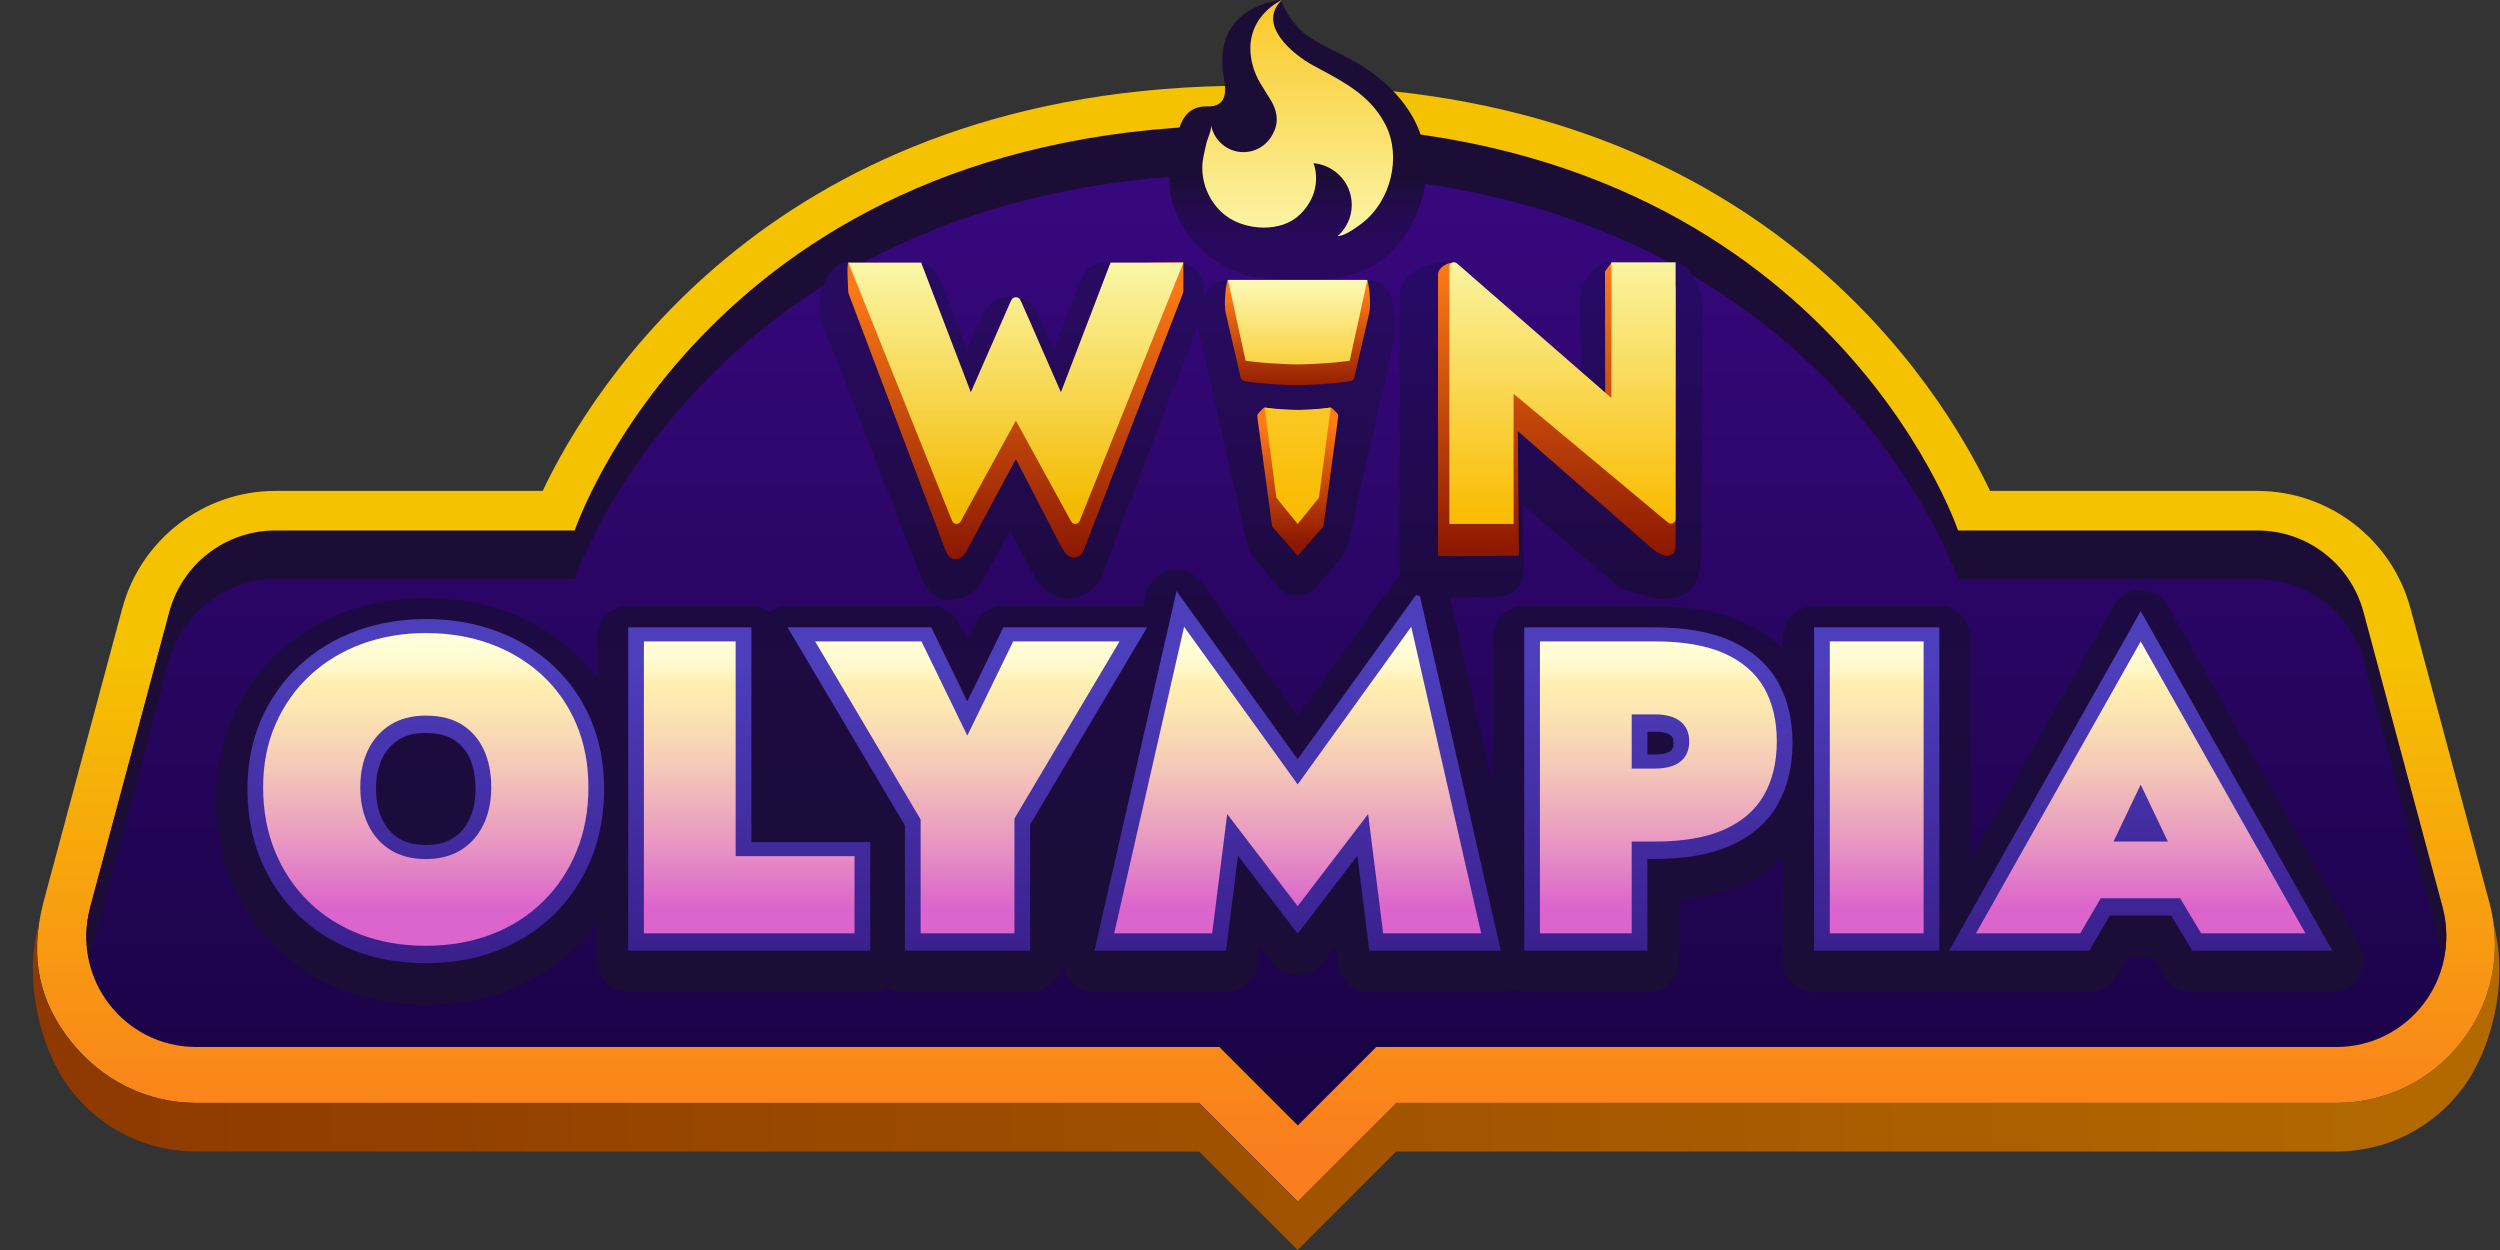 <svg xmlns:xlink="http://www.w3.org/1999/xlink" xmlns="http://www.w3.org/2000/svg" width="100" height="50" viewBox="0 0 100 50" fill="none">
<rect x="0" y="0" width="100" height="50" fill="#333333" stroke="none"/>
<path d="M47.968 44.117H7.855C5.866 44.117 4.053 43.196 2.821 41.634C1.605 40.092 1.165 38.355 1.727 36.13L4.891 24.336C5.634 21.568 8.154 19.636 11.018 19.636H21.707C23.649 15.546 31.003 3.429 49.902 3.429H51.407C70.306 3.429 77.659 15.546 79.602 19.636H90.291C93.155 19.636 95.675 21.568 96.418 24.335L99.582 36.129C100.097 38.05 99.698 40.056 98.487 41.634C97.277 43.212 95.443 44.117 93.454 44.117H55.861L51.914 48.063L47.968 44.117Z" fill="url(#paint0_linear_11153_23652)"/>
<path d="M97.697 36.344L94.533 24.55C94.018 22.629 92.276 21.293 90.287 21.293H78.317C78.317 21.293 72.885 5.086 51.403 5.086C51.146 5.086 50.155 5.086 49.898 5.086C28.416 5.086 22.985 21.293 22.985 21.293H11.014C9.025 21.293 7.283 22.629 6.768 24.55L3.604 36.344C2.855 39.137 4.959 41.88 7.851 41.88H19.441H48.771L51.911 45.02L55.051 41.88H81.861H93.45C96.342 41.88 98.446 39.137 97.697 36.344Z" fill="url(#paint1_linear_11153_23652)"/>
<path d="M3.609 38.213L6.772 26.42C7.288 24.498 9.029 23.162 11.019 23.162H22.989C22.989 23.162 28.42 6.955 49.903 6.955C50.16 6.955 51.15 6.955 51.407 6.955C72.889 6.955 78.321 23.162 78.321 23.162H90.291C92.281 23.162 94.022 24.498 94.538 26.42L97.701 38.213C97.718 38.273 97.725 38.333 97.738 38.393C97.894 37.72 97.897 36.997 97.701 36.269L94.538 24.475C94.022 22.554 92.281 21.218 90.291 21.218H78.321C78.321 21.218 72.889 5.011 51.407 5.011C51.15 5.011 50.16 5.011 49.903 5.011C28.42 5.011 22.989 21.218 22.989 21.218H11.019C9.029 21.218 7.288 22.554 6.772 24.475L3.609 36.269C3.413 36.997 3.416 37.72 3.571 38.393C3.585 38.333 3.592 38.273 3.609 38.213Z" fill="#1B0D36"/>
<path d="M99.726 36.898C99.963 38.576 99.526 40.266 98.477 41.634C97.266 43.211 95.432 44.116 93.443 44.116H55.85L51.904 48.062L47.958 44.116H7.844C5.855 44.116 4.042 43.195 2.811 41.634C1.747 40.285 1.277 38.786 1.552 36.942C0.92 39.262 1.629 42.028 2.818 43.578C4.028 45.156 5.863 46.061 7.852 46.061H47.965L51.904 50L55.843 46.061H93.436C95.424 46.061 97.259 45.156 98.469 43.578C99.666 42.018 100.378 39.227 99.726 36.898Z" fill="url(#paint2_linear_11153_23652)"/>
<path d="M17.03 40.192C15.845 40.192 14.733 39.995 13.726 39.607C12.694 39.211 11.784 38.631 11.024 37.885C10.267 37.143 9.672 36.255 9.257 35.245C8.847 34.247 8.64 33.145 8.64 31.969C8.64 30.776 8.862 29.667 9.301 28.673C9.737 27.683 10.353 26.816 11.131 26.098C11.9 25.386 12.809 24.835 13.831 24.461C14.824 24.097 15.9 23.913 17.03 23.913C18.183 23.913 19.271 24.097 20.264 24.462C21.284 24.835 22.192 25.386 22.963 26.098C23.297 26.407 23.601 26.743 23.872 27.105V25.502C23.872 24.809 24.434 24.246 25.128 24.246H30.054C30.323 24.246 30.573 24.331 30.778 24.476C30.986 24.329 31.238 24.246 31.502 24.246H37.25C37.731 24.246 38.169 24.52 38.379 24.953L38.692 25.595L39.006 24.953C39.216 24.52 39.654 24.246 40.135 24.246H45.728L45.836 23.772C45.945 23.291 46.327 22.918 46.811 22.82C46.894 22.803 46.978 22.795 47.06 22.795C47.459 22.795 47.841 22.985 48.08 23.317L51.906 28.628L55.733 23.317C55.972 22.985 56.353 22.795 56.752 22.795C56.835 22.795 56.918 22.803 57.002 22.82C57.486 22.918 57.867 23.291 57.977 23.772L59.713 31.381V25.502C59.713 24.809 60.275 24.246 60.969 24.246H66.185C67.592 24.246 68.791 24.465 69.75 24.895C70.351 25.166 70.871 25.509 71.307 25.921V25.502C71.307 24.809 71.87 24.246 72.564 24.246H77.573C78.267 24.246 78.829 24.809 78.829 25.502V34.343L84.533 24.235C84.756 23.84 85.174 23.596 85.627 23.596C86.081 23.596 86.498 23.84 86.722 24.235L94.386 37.818C94.606 38.207 94.602 38.683 94.377 39.069C94.152 39.454 93.739 39.691 93.292 39.691H87.692C87.251 39.691 86.842 39.46 86.615 39.082L86.138 38.29H85.11L84.653 39.07C84.428 39.455 84.015 39.691 83.569 39.691H77.963C77.897 39.691 77.832 39.686 77.768 39.676C77.705 39.686 77.639 39.691 77.573 39.691H72.564C71.87 39.691 71.307 39.129 71.307 38.435V34.345C70.871 34.759 70.351 35.102 69.752 35.372C69.019 35.701 68.148 35.906 67.151 35.985V38.435C67.151 39.129 66.589 39.691 65.895 39.691H60.969C60.803 39.691 60.646 39.66 60.501 39.601C60.354 39.66 60.195 39.691 60.033 39.691H54.772C54.139 39.691 53.605 39.22 53.526 38.592L53.43 37.833L52.904 38.52C52.666 38.831 52.297 39.013 51.906 39.013C51.515 39.013 51.146 38.831 50.908 38.52L50.383 37.833L50.287 38.592C50.208 39.22 49.673 39.691 49.041 39.691H43.779C43.397 39.691 43.035 39.517 42.797 39.218C42.558 38.92 42.462 38.435 42.462 38.435C42.462 39.129 41.9 39.691 41.206 39.691H36.196C35.94 39.691 35.701 39.614 35.502 39.483C35.303 39.614 35.065 39.691 34.808 39.691H25.128C24.434 39.691 23.872 39.129 23.872 38.435V36.918C23.621 37.263 23.342 37.585 23.037 37.884C22.277 38.63 21.368 39.21 20.334 39.608C19.325 39.995 18.214 40.192 17.03 40.192Z" fill="url(#paint3_linear_11153_23652)"/>
<path d="M53.603 11.091C52.944 11.209 52.252 11.203 51.553 11.19C50.94 11.179 50.323 11.13 49.735 10.957C48.394 10.563 47.192 9.354 46.867 7.987C46.685 7.217 46.806 6.407 47.015 5.656C47.18 5.063 47.313 4.399 48.029 4.274C48.093 4.263 48.155 4.254 48.217 4.257C49.256 4.316 48.987 3.392 48.927 2.955C48.546 0.203 51.235 0 51.235 0C51.235 0 51.558 0.932 52.359 1.475C52.976 1.893 53.782 2.207 54.414 2.597C55.501 3.268 56.466 4.24 56.856 5.482C57.258 6.758 56.992 8.212 56.265 9.321C55.995 9.733 55.657 10.101 55.262 10.396C54.747 10.781 54.188 10.985 53.603 11.091Z" fill="url(#paint4_linear_11153_23652)"/>
<path d="M55.074 4.442C54.424 3.583 53.436 3.116 52.496 2.601C51.76 2.198 50.24 0.993 51.276 0C51.276 0 49.653 0.707 50.089 2.541C50.231 3.14 50.506 3.458 50.847 4.033C51.055 4.384 51.183 4.849 50.932 5.317C50.724 5.77 50.269 6.085 49.738 6.085C49.09 6.085 48.554 5.616 48.444 5C48.477 5.184 48.288 5.569 48.249 5.755C48.176 6.101 48.078 6.439 48.092 6.796C48.119 7.502 48.465 8.198 49.031 8.627C49.826 9.228 51.246 9.314 51.997 8.582C52.971 7.633 52.561 6.573 52.539 6.519C52.539 6.519 52.557 6.526 52.568 6.53C53.412 6.622 54.071 7.328 54.071 8.196C54.071 8.695 53.85 9.138 53.505 9.447C53.662 9.435 53.878 9.381 54.454 8.95C55.646 8.058 56.064 6.261 55.426 5.004C55.324 4.803 55.205 4.616 55.074 4.442Z" fill="url(#paint5_linear_11153_23652)"/>
<path d="M17.031 38.527C16.001 38.527 15.041 38.359 14.178 38.026C13.307 37.692 12.541 37.205 11.904 36.579C11.268 35.957 10.769 35.21 10.42 34.359C10.072 33.513 9.897 32.571 9.897 31.56C9.897 30.543 10.083 29.605 10.451 28.771C10.818 27.938 11.335 27.212 11.984 26.612C12.631 26.013 13.398 25.549 14.263 25.233C15.117 24.919 16.049 24.761 17.031 24.761C18.035 24.761 18.978 24.919 19.832 25.233C20.697 25.549 21.463 26.013 22.111 26.612C22.763 27.214 23.274 27.943 23.631 28.778C23.985 29.611 24.165 30.547 24.165 31.56C24.165 32.571 23.989 33.513 23.643 34.359C23.295 35.206 22.796 35.953 22.158 36.579C21.521 37.204 20.756 37.691 19.884 38.027C19.02 38.359 18.06 38.527 17.031 38.527ZM17.031 29.319C16.601 29.319 16.25 29.406 15.958 29.585C15.669 29.763 15.452 30.006 15.292 30.328C15.125 30.668 15.04 31.082 15.04 31.56C15.04 32.029 15.125 32.441 15.293 32.786C15.453 33.114 15.67 33.359 15.958 33.535C16.249 33.715 16.6 33.801 17.031 33.801C17.462 33.801 17.813 33.715 18.103 33.535C18.391 33.359 18.609 33.114 18.769 32.786C18.936 32.441 19.022 32.028 19.022 31.56C19.022 31.077 18.941 30.659 18.781 30.317C18.631 29.998 18.422 29.758 18.141 29.583C17.861 29.408 17.487 29.319 17.031 29.319ZM87.692 38.027L86.85 36.625H84.39L83.57 38.027H77.963L85.628 24.444L93.293 38.027H87.692ZM72.564 38.027V25.094H77.574V38.027H72.564ZM60.969 38.027V25.094H66.186C67.414 25.094 68.441 25.275 69.237 25.632C70.075 26.011 70.705 26.561 71.109 27.27C71.502 27.96 71.701 28.786 71.701 29.726C71.701 30.653 71.502 31.476 71.111 32.169C70.706 32.886 70.076 33.441 69.237 33.818C68.441 34.176 67.415 34.357 66.186 34.357H65.896V38.027H60.969ZM66.186 30.181C66.587 30.181 66.758 30.092 66.824 30.038C66.885 29.989 66.941 29.917 66.941 29.726C66.941 29.534 66.885 29.463 66.824 29.414C66.757 29.359 66.587 29.269 66.186 29.269H65.896V30.181H66.186ZM54.773 38.027L54.294 34.227L51.907 37.349L49.52 34.227L49.041 38.027H43.779L47.061 23.643L51.907 30.369L56.752 23.643L60.034 38.027H54.773ZM36.197 38.027V33.017L31.502 25.094H37.251L38.693 28.057L40.135 25.094H45.885L41.206 32.984V38.027H36.197ZM25.128 38.027V25.094H30.055V33.685H34.809V38.027H25.128Z" fill="url(#paint6_linear_11153_23652)"/>
<path d="M21.685 27.006C21.095 26.462 20.406 26.045 19.616 25.756C18.827 25.466 17.965 25.322 17.031 25.322C16.119 25.322 15.268 25.466 14.479 25.756C13.689 26.045 12.999 26.462 12.41 27.006C11.82 27.551 11.359 28.202 11.026 28.958C10.692 29.715 10.525 30.559 10.525 31.494C10.525 32.428 10.684 33.282 11 34.054C11.318 34.827 11.765 35.497 12.343 36.064C12.921 36.632 13.608 37.068 14.404 37.374C15.198 37.679 16.074 37.832 17.031 37.832C17.987 37.832 18.863 37.679 19.658 37.374C20.453 37.068 21.14 36.632 21.718 36.064C22.296 35.497 22.744 34.827 23.061 34.054C23.378 33.282 23.536 32.428 23.536 31.494C23.536 30.559 23.375 29.715 23.052 28.958C22.73 28.202 22.274 27.551 21.685 27.006ZM19.333 32.995C19.121 33.429 18.821 33.765 18.432 34.004C18.042 34.243 17.576 34.363 17.031 34.363C16.486 34.363 16.019 34.243 15.63 34.004C15.24 33.765 14.94 33.429 14.729 32.995C14.517 32.561 14.412 32.061 14.412 31.494C14.412 30.916 14.517 30.412 14.729 29.984C14.94 29.556 15.24 29.223 15.63 28.983C16.019 28.744 16.486 28.624 17.031 28.624C17.609 28.624 18.09 28.744 18.474 28.983C18.858 29.223 19.149 29.556 19.349 29.984C19.55 30.412 19.65 30.916 19.65 31.494C19.65 32.061 19.544 32.561 19.333 32.995ZM29.426 34.246H34.181V37.332H25.756V25.655H29.426V34.246ZM44.782 25.655L40.578 32.745V37.332H36.825V32.778L32.604 25.655H36.858L38.693 29.425L40.528 25.655H44.782ZM56.449 25.071L59.246 37.332H55.326L54.726 32.561L51.907 36.248L49.088 32.561L48.487 37.332H44.567L47.364 25.071L51.907 31.377L56.449 25.071ZM68.979 26.139C68.262 25.817 67.33 25.655 66.185 25.655H65.268H63.966H61.597V37.332H65.268V33.662H66.185C67.33 33.662 68.262 33.501 68.979 33.178C69.696 32.856 70.225 32.394 70.564 31.794C70.903 31.193 71.072 30.482 71.072 29.659C71.072 28.825 70.903 28.11 70.564 27.515C70.225 26.921 69.696 26.462 68.979 26.139ZM67.219 30.459C66.986 30.648 66.641 30.743 66.185 30.743H65.268V28.575H66.185C66.641 28.575 66.986 28.669 67.219 28.858C67.453 29.047 67.569 29.314 67.569 29.659C67.569 30.003 67.453 30.27 67.219 30.459ZM73.192 25.655H76.945V37.332H73.192V25.655ZM88.047 37.332H92.217L85.628 25.655L79.039 37.332H83.209L84.03 35.931H87.205L88.047 37.332ZM86.715 33.662H84.541L85.628 31.385L86.715 33.662Z" fill="url(#paint7_linear_11153_23652)"/>
<path d="M68.05 22.342C68.055 22.291 68.11 12.451 68.11 12.194C68.11 11.654 67.579 10.495 67.025 10.495L64.457 10.495C64.098 10.495 63.783 10.684 63.605 10.964L63.394 11.243C63.179 11.533 63.197 12 63.197 12.21L63.284 15.607L58.126 10.785C57.953 10.637 58.386 10.527 58.16 10.495C58.099 10.483 58.037 10.477 57.975 10.477C57.17 10.477 55.988 10.849 55.988 11.875V22.883C55.988 23.143 56.094 23.391 56.282 23.575C56.596 23.879 56.822 23.879 57.774 23.879C58.651 23.879 59.947 23.861 59.947 23.861C60.5 23.853 60.942 23.412 60.937 22.875L60.912 20.207C60.912 20.207 64.667 23.399 64.669 23.4C64.987 23.67 65.478 23.706 65.858 23.845C66.326 24.017 66.862 24.003 67.317 23.797C67.904 23.532 67.996 22.975 68.05 22.342Z" fill="url(#paint8_linear_11153_23652)"/>
<path d="M55.47 11.554C55.279 11.328 54.994 11.197 54.692 11.197H49.114C48.797 11.198 48.492 11.35 48.304 11.597C48.228 11.696 48.172 11.837 48.125 11.995V11.472C48.125 11.21 48.017 10.959 47.825 10.775C47.637 10.595 47.384 10.494 47.12 10.494C47.115 10.494 46.559 10.503 46.559 10.503H44.208C43.791 10.503 43.418 10.752 43.269 11.131L42.159 13.953L41.548 12.601L41.497 12.499C41.295 12.1 40.885 11.852 40.413 11.852C39.953 11.852 39.542 12.101 39.343 12.5L39.275 12.637L38.681 13.953L37.57 11.131C37.421 10.752 37.048 10.503 36.631 10.503H33.719C33.442 10.503 32.694 11.26 32.773 12.483C32.78 12.58 32.801 12.675 32.836 12.766L36.7 22.724C36.805 22.98 37.068 24 38.002 24C38.521 24 39.015 23.71 39.29 23.244L39.289 23.243C39.366 23.108 39.594 22.695 40.404 21.225C41.31 22.928 41.32 22.944 41.366 23.02C41.495 23.245 41.887 23.933 42.734 23.933C43.337 23.933 43.837 23.596 44.076 23.015L47.91 13.008C47.928 13.224 48.019 13.584 48.064 13.73L49.87 21.69C49.895 21.886 49.972 22.074 50.121 22.267L51.12 23.464C51.31 23.693 51.597 23.826 51.9 23.826C52.203 23.826 52.49 23.693 52.681 23.464L53.708 22.232C53.828 22.074 53.906 21.886 53.93 21.698L55.721 13.789C55.818 13.471 55.85 12.63 55.688 12.037C55.662 11.861 55.588 11.694 55.47 11.554Z" fill="url(#paint9_linear_11153_23652)"/>
<path d="M57.52 22.227V10.993C57.52 10.664 57.955 10.494 58.16 10.494C58.297 10.494 58.584 11.161 58.687 11.258L64.208 16.245L64.2 10.855L64.467 10.494L66.745 11.188C66.896 11.21 67.025 11.37 67.025 11.596C67.025 11.596 67.025 21.59 67.025 21.614C67.025 21.776 67.031 22.049 66.935 22.134C66.616 22.421 66.161 22.008 65.937 21.812L60.712 17.245L60.757 22.227C60.757 22.227 57.563 22.27 57.52 22.227Z" fill="url(#paint10_linear_11153_23652)"/>
<path d="M67.025 10.494V20.753C67.025 20.913 66.838 21 66.716 20.898L60.544 15.753V20.958H57.974V10.683C57.974 10.52 58.166 10.434 58.287 10.542L64.455 15.918V10.494H67.025Z" fill="url(#paint11_linear_11153_23652)"/>
<path d="M54.68 11.197H51.904H51.893H49.117C49.06 11.197 48.924 12.181 49.041 12.575L49.627 15.104C49.644 15.182 49.707 15.241 49.786 15.251C50.265 15.316 50.809 15.369 51.316 15.388C51.508 15.401 51.701 15.407 51.893 15.408V15.409C51.895 15.409 51.897 15.408 51.899 15.408C51.9 15.408 51.902 15.409 51.904 15.409V15.408C52.096 15.407 52.289 15.401 52.481 15.388C52.989 15.369 53.532 15.316 54.011 15.251C54.09 15.241 54.154 15.182 54.17 15.104L54.756 12.575C54.873 12.181 54.737 11.197 54.68 11.197Z" fill="url(#paint12_linear_11153_23652)"/>
<path d="M53.474 16.521C53.439 16.485 53.279 16.302 53.229 16.302C53.221 16.302 51.916 16.499 51.906 16.499C51.906 16.499 50.592 16.302 50.584 16.302C50.535 16.302 50.383 16.485 50.347 16.521C50.306 16.562 50.286 16.62 50.294 16.678L50.877 21.004C50.881 21.035 50.893 21.065 50.912 21.091L51.911 22.23L52.91 21.091C52.928 21.065 52.941 21.035 52.944 21.004L53.528 16.678C53.536 16.62 53.516 16.562 53.474 16.521Z" fill="url(#paint13_linear_11153_23652)"/>
<path d="M52.279 16.382C52.6 16.37 52.917 16.344 53.229 16.302L52.759 19.908L51.907 20.959L51.054 19.908L50.584 16.302C50.897 16.344 51.213 16.37 51.534 16.382C51.632 16.389 51.715 16.393 51.794 16.395C51.87 16.396 51.944 16.398 52.02 16.395C52.099 16.393 52.181 16.389 52.279 16.382ZM49.12 11.197L49.825 14.431C50.311 14.496 50.804 14.537 51.303 14.556C51.705 14.584 52.109 14.584 52.51 14.556C53.01 14.537 53.503 14.496 53.989 14.431L54.693 11.197H49.12Z" fill="url(#paint14_linear_11153_23652)"/>
<path opacity="0.99" d="M42.949 22.298C42.639 22.298 42.508 21.944 42.399 21.772C42.392 21.762 40.634 18.363 40.634 18.363C40.634 18.363 38.641 22.082 38.633 22.093C38.541 22.254 38.385 22.367 38.216 22.367C37.956 22.367 37.874 22.143 37.783 21.916L33.934 11.717C33.934 11.717 33.857 10.503 33.934 10.503L36.517 11.337L37.023 11.744L38.786 15.859L40.216 12.789L40.272 12.672C40.373 12.466 40.444 12.311 40.673 12.311C40.915 12.311 40.966 12.422 41.052 12.574C41.473 13.318 42.342 16.017 42.342 16.017L44.346 10.771C44.407 10.613 44.42 10.537 44.589 10.537L47.334 10.494V11.689L43.352 22.001C43.26 22.228 43.119 22.298 42.949 22.298Z" fill="url(#paint15_linear_11153_23652)"/>
<path d="M44.423 10.503L42.437 15.689L40.86 12.095L40.81 11.993C40.775 11.921 40.705 11.888 40.635 11.89V11.89L40.635 11.89L40.635 11.89V11.89C40.565 11.888 40.495 11.921 40.46 11.993L40.41 12.095L38.833 15.689L36.847 10.503H33.935L38.084 20.837C38.143 20.984 38.344 20.997 38.422 20.86C38.422 20.859 38.423 20.859 38.424 20.858L40.629 16.837L40.635 16.848V16.849L40.635 16.849L40.635 16.849V16.848L40.641 16.837L42.846 20.858C42.847 20.859 42.848 20.859 42.849 20.86C42.926 20.997 43.127 20.984 43.186 20.837L47.336 10.503H44.423Z" fill="url(#paint16_linear_11153_23652)"/>
<defs>
<linearGradient id="paint0_linear_11153_23652" x1="50.644" y1="45.995" x2="50.644" y2="-7.446" gradientUnits="userSpaceOnUse">
<stop stop-color="#FA7E1E"/>
<stop offset="0.373" stop-color="#F5C200"/>
<stop offset="1" stop-color="#F5C200"/>
</linearGradient>
<linearGradient id="paint1_linear_11153_23652" x1="50.651" y1="43.367" x2="50.651" y2="8.269" gradientUnits="userSpaceOnUse">
<stop stop-color="#1A0346"/>
<stop offset="1" stop-color="#37077D"/>
</linearGradient>
<linearGradient id="paint2_linear_11153_23652" x1="2.447" y1="43.04" x2="98.264" y2="43.574" gradientUnits="userSpaceOnUse">
<stop stop-color="#8E3900"/>
<stop offset="1" stop-color="#B26A00"/>
</linearGradient>
<linearGradient id="paint3_linear_11153_23652" x1="51.594" y1="39.166" x2="51.594" y2="23.287" gradientUnits="userSpaceOnUse">
<stop offset="0.016" stop-color="#1B0D36"/>
<stop offset="1" stop-color="#1E0A44"/>
</linearGradient>
<linearGradient id="paint4_linear_11153_23652" x1="51.911" y1="11.197" x2="51.911" y2="0" gradientUnits="userSpaceOnUse">
<stop offset="0.003" stop-color="#29085F"/>
<stop offset="0.128" stop-color="#28085C"/>
<stop offset="0.226" stop-color="#250A52"/>
<stop offset="0.315" stop-color="#1F0C41"/>
<stop offset="0.363" stop-color="#1B0D35"/>
<stop offset="1" stop-color="#1B0D36"/>
</linearGradient>
<linearGradient id="paint5_linear_11153_23652" x1="51.907" y1="14.197" x2="51.907" y2="-3.007" gradientUnits="userSpaceOnUse">
<stop offset="0.254" stop-color="#FBF7AD"/>
<stop offset="0.979" stop-color="#FABB00"/>
</linearGradient>
<linearGradient id="paint6_linear_11153_23652" x1="51.595" y1="21.983" x2="51.595" y2="45.216" gradientUnits="userSpaceOnUse">
<stop offset="0.194" stop-color="#4D3EBB"/>
<stop offset="0.957" stop-color="#320F75"/>
</linearGradient>
<linearGradient id="paint7_linear_11153_23652" x1="51.371" y1="24.73" x2="51.371" y2="36.318" gradientUnits="userSpaceOnUse">
<stop stop-color="#FFFFDC"/>
<stop offset="0.087" stop-color="#FFFED9"/>
<stop offset="0.143" stop-color="#FFFBD1"/>
<stop offset="0.189" stop-color="#FFF6C2"/>
<stop offset="0.226" stop-color="#FFEFB0"/>
<stop offset="0.334" stop-color="#FCE4B2"/>
<stop offset="0.523" stop-color="#F4C7B8"/>
<stop offset="0.769" stop-color="#E898C2"/>
<stop offset="1" stop-color="#DB65CD"/>
</linearGradient>
<linearGradient id="paint8_linear_11153_23652" x1="62.049" y1="23.034" x2="62.049" y2="11.732" gradientUnits="userSpaceOnUse">
<stop stop-color="#1E0A43"/>
<stop offset="1" stop-color="#260A65"/>
</linearGradient>
<linearGradient id="paint9_linear_11153_23652" x1="44.285" y1="22.797" x2="44.285" y2="12.072" gradientUnits="userSpaceOnUse">
<stop offset="0.02" stop-color="#1E0A42"/>
<stop offset="1" stop-color="#290A61"/>
</linearGradient>
<linearGradient id="paint10_linear_11153_23652" x1="62.273" y1="22.246" x2="62.273" y2="10.494" gradientUnits="userSpaceOnUse">
<stop stop-color="#8C1700"/>
<stop offset="1" stop-color="#FF7B15"/>
</linearGradient>
<linearGradient id="paint11_linear_11153_23652" x1="62.499" y1="10.494" x2="62.499" y2="20.958" gradientUnits="userSpaceOnUse">
<stop stop-color="#FAF4A1"/>
<stop offset="0.989" stop-color="#FABB00"/>
</linearGradient>
<linearGradient id="paint12_linear_11153_23652" x1="51.899" y1="16.948" x2="51.899" y2="11.68" gradientUnits="userSpaceOnUse">
<stop offset="0.239" stop-color="#8C1700"/>
<stop offset="1" stop-color="#FF7B15"/>
</linearGradient>
<linearGradient id="paint13_linear_11153_23652" x1="51.911" y1="24.394" x2="51.911" y2="16.981" gradientUnits="userSpaceOnUse">
<stop offset="0.353" stop-color="#8C1700"/>
<stop offset="1" stop-color="#FF7B15"/>
</linearGradient>
<linearGradient id="paint14_linear_11153_23652" x1="51.907" y1="11.462" x2="51.907" y2="20.809" gradientUnits="userSpaceOnUse">
<stop stop-color="#FBF7AD"/>
<stop offset="0.381" stop-color="#FACC30"/>
<stop offset="0.97" stop-color="#FABB00"/>
</linearGradient>
<linearGradient id="paint15_linear_11153_23652" x1="40.617" y1="22.367" x2="40.617" y2="11.534" gradientUnits="userSpaceOnUse">
<stop stop-color="#8C1700"/>
<stop offset="1" stop-color="#FF7B15"/>
</linearGradient>
<linearGradient id="paint16_linear_11153_23652" x1="40.635" y1="10.849" x2="40.635" y2="20.35" gradientUnits="userSpaceOnUse">
<stop stop-color="#FAF5A3"/>
<stop offset="1" stop-color="#F4BA00"/>
</linearGradient>
</defs>
</svg>